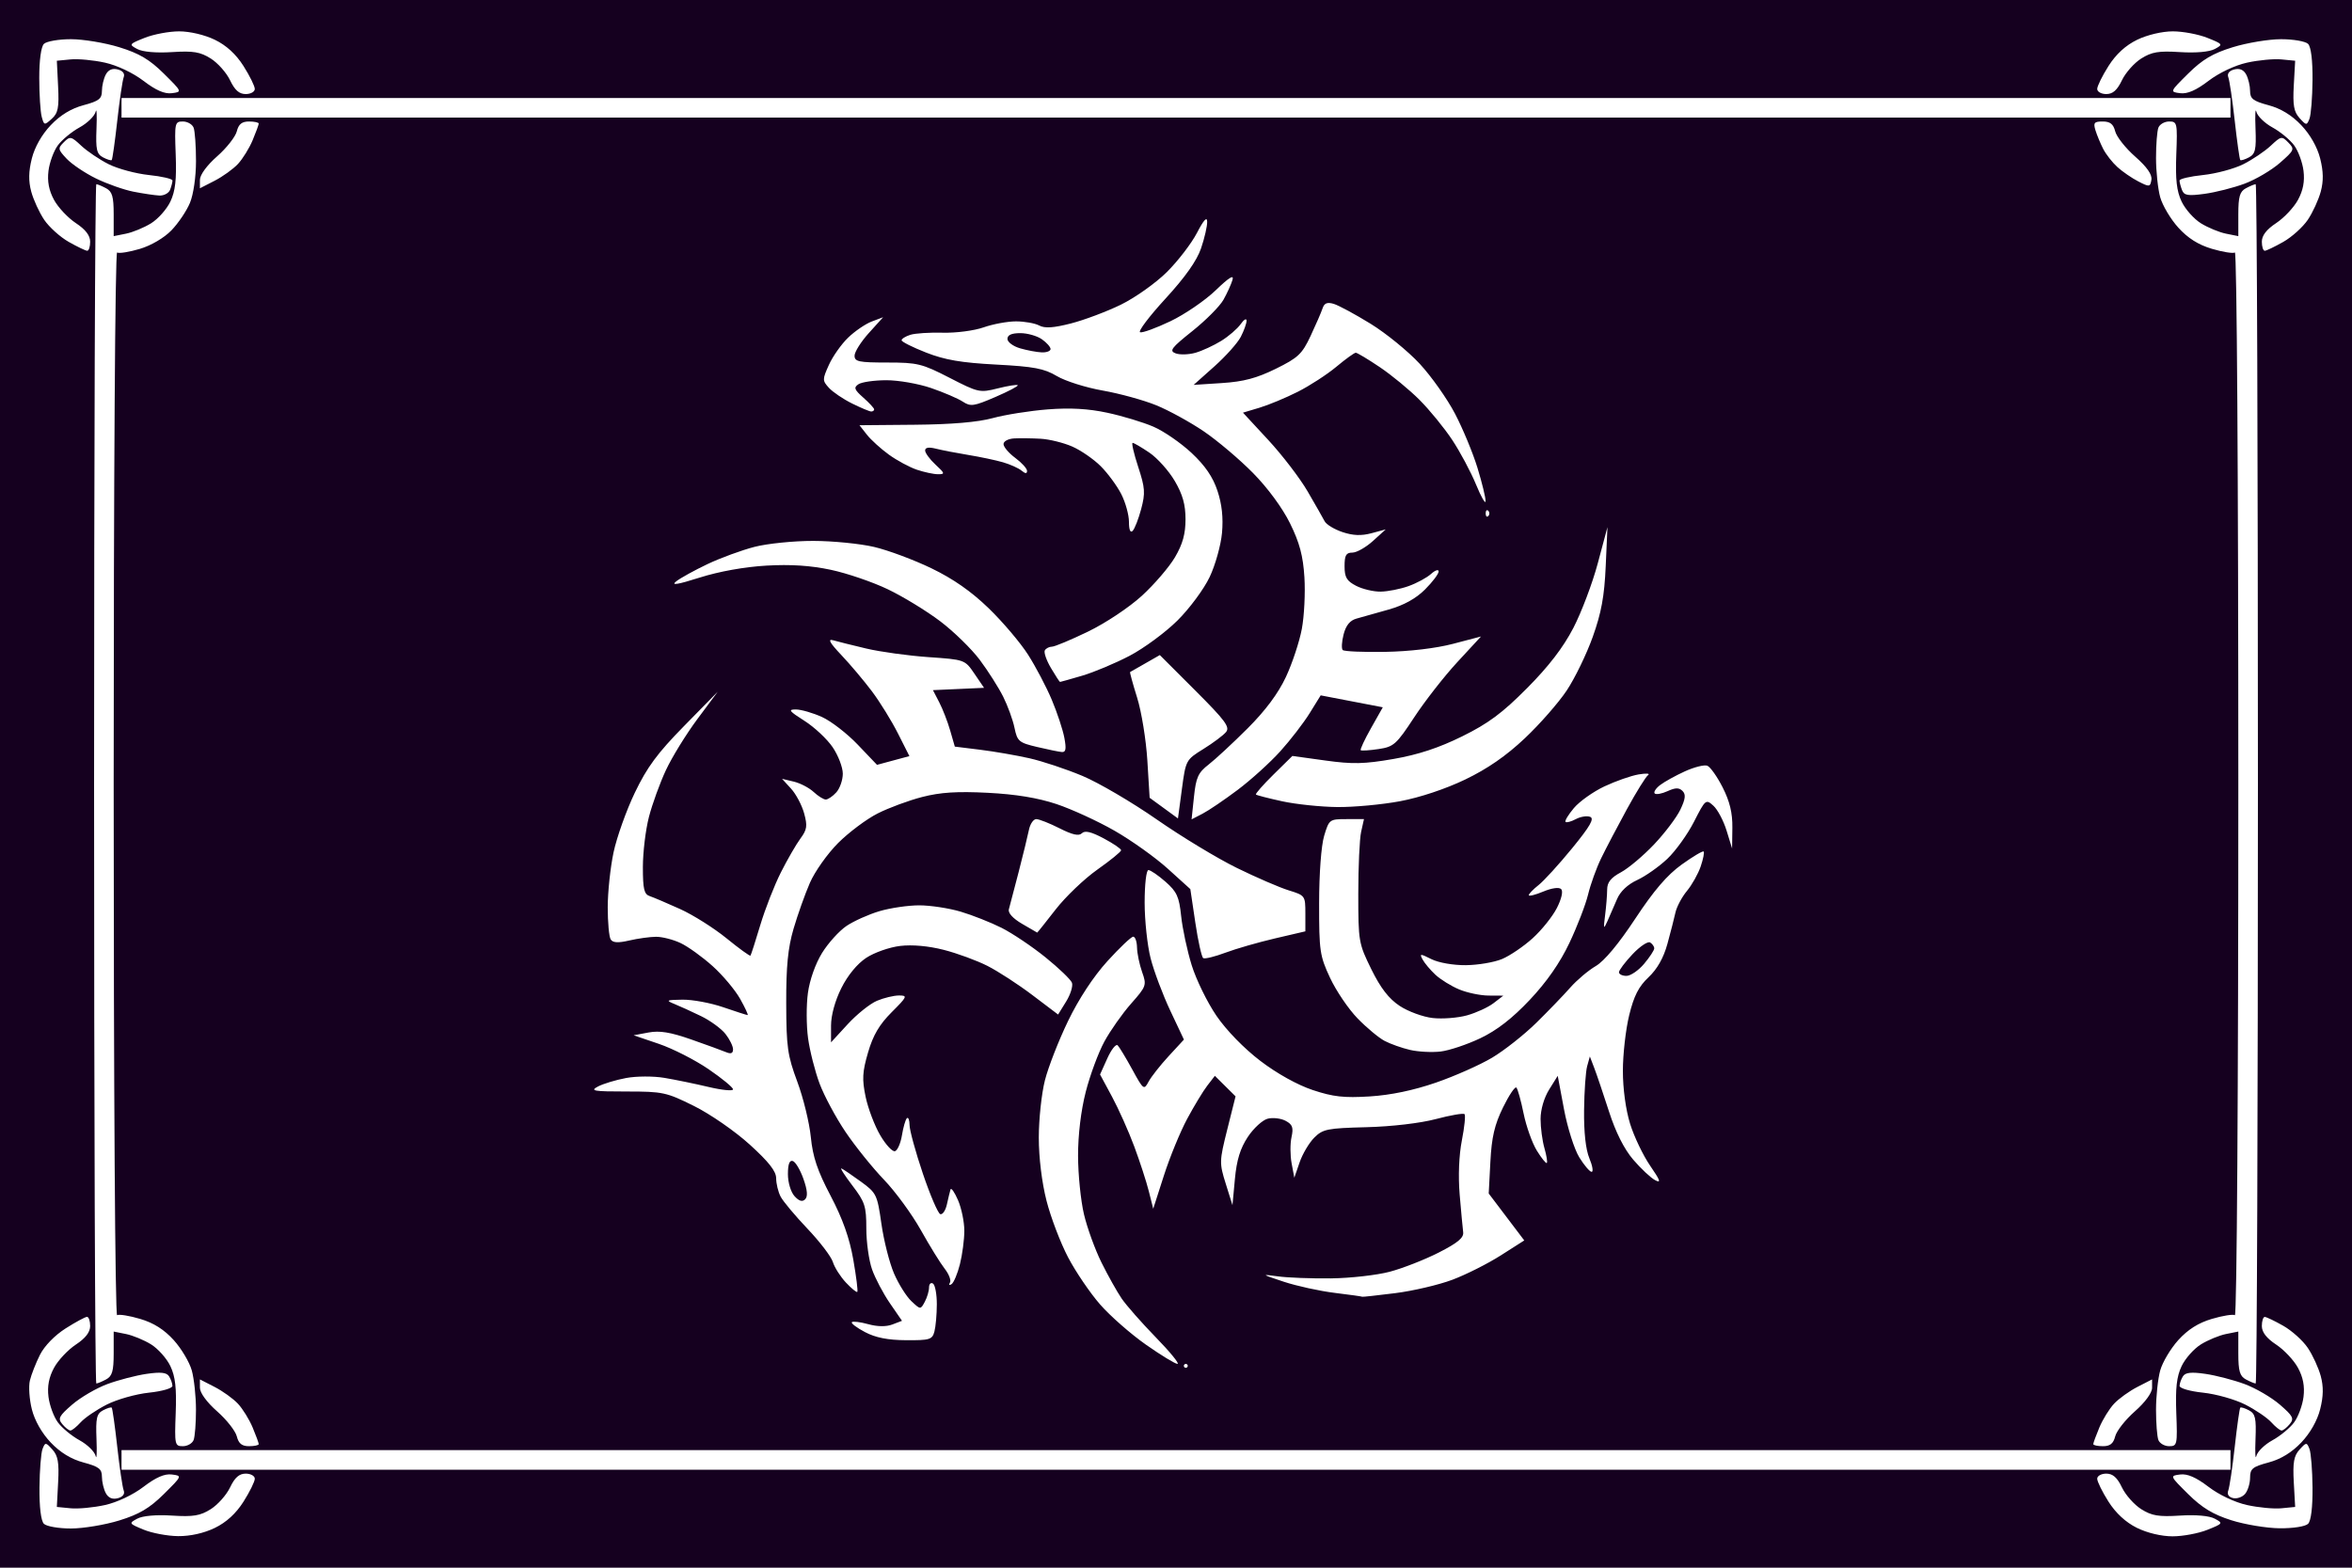 <?xml version="1.0" encoding="UTF-8" standalone="no"?>
<!-- Created with Inkscape (http://www.inkscape.org/) -->
<svg
   xmlns:svg="http://www.w3.org/2000/svg"
   xmlns="http://www.w3.org/2000/svg"
   version="1.0"
   width="600"
   height="400"
   id="svg2">
  <defs
     id="defs5" />
  <rect
     width="600"
     height="400"
     x="0"
     y="1.3322676e-14"
     id="rect2388"
     style="opacity:1;fill:#15001f;fill-opacity:1;fill-rule:nonzero;stroke:none;stroke-width:1;stroke-linecap:round;stroke-linejoin:miter;stroke-miterlimit:4;stroke-dasharray:none;stroke-dashoffset:0;stroke-opacity:1" />
  <path
     d="M 45.434,391.948 C 42.72,391.92 38.761,391.176 36.635,390.295 C 32.861,388.732 32.822,388.665 35.019,387.49 C 36.394,386.754 39.839,386.45 43.884,386.707 C 49.314,387.052 51.085,386.758 53.763,385.07 C 55.558,383.939 57.778,381.436 58.698,379.507 C 59.899,376.989 61.023,376 62.685,376 C 63.958,376 65,376.587 65,377.304 C 65,378.022 63.701,380.657 62.113,383.16 C 60.195,386.186 57.742,388.431 54.798,389.856 C 52.022,391.2 48.527,391.981 45.434,391.948 z M 554.23,391.999 C 551.393,391.999 547.747,391.131 545.121,389.831 C 542.276,388.423 539.737,386.078 537.871,383.136 C 536.292,380.646 535,378.022 535,377.304 C 535,376.587 536.042,376 537.315,376 C 538.977,376 540.101,376.989 541.302,379.507 C 542.222,381.436 544.442,383.939 546.237,385.07 C 548.915,386.758 550.686,387.052 556.116,386.707 C 560.158,386.45 563.606,386.754 564.98,387.489 C 567.159,388.655 567.101,388.742 563.093,390.346 C 560.82,391.256 556.831,392 554.23,391.999 z M 18.095,390 C 14.963,390 11.86,389.46 11.2,388.8 C 10.452,388.052 10.026,384.567 10.07,379.55 C 10.109,375.123 10.463,370.683 10.856,369.685 C 11.537,367.958 11.659,367.966 13.368,369.854 C 14.79,371.425 15.095,373.16 14.832,378.17 L 14.5,384.5 L 18,384.842 C 19.925,385.031 23.874,384.658 26.775,384.015 C 29.897,383.323 33.91,381.425 36.609,379.365 C 39.775,376.948 41.985,375.987 43.835,376.221 C 46.495,376.558 46.491,376.567 41.786,381.228 C 38.162,384.817 35.536,386.372 30.431,387.949 C 26.778,389.077 21.227,390 18.095,390 z M 581.55,389.944 C 578.222,389.913 572.674,388.992 569.22,387.898 C 564.55,386.419 561.73,384.711 558.22,381.234 C 553.509,376.568 553.505,376.558 556.165,376.221 C 558.015,375.987 560.225,376.948 563.391,379.365 C 566.09,381.425 570.103,383.323 573.225,384.015 C 576.126,384.658 580.075,385.031 582,384.842 L 585.5,384.5 L 585.149,378.19 C 584.87,373.161 585.167,371.472 586.613,369.875 C 588.337,367.97 588.464,367.961 589.144,369.685 C 589.537,370.683 589.891,375.123 589.93,379.55 C 589.974,384.567 589.548,388.052 588.8,388.8 C 588.116,389.484 584.996,389.976 581.55,389.944 z M 30.043,382.278 C 28.666,382.638 27.644,382.202 26.987,380.976 C 26.444,379.961 26,378.07 26,376.773 C 26,374.808 25.216,374.205 21.297,373.157 C 18.161,372.318 15.379,370.621 12.944,368.062 C 10.681,365.683 8.852,362.469 8.13,359.603 C 7.49,357.061 7.263,353.748 7.625,352.241 C 7.987,350.733 9.141,347.789 10.189,345.698 C 11.327,343.426 13.963,340.711 16.742,338.948 C 19.299,337.327 21.753,336 22.196,336 C 22.638,336 23,337.05 23,338.332 C 23,339.911 21.816,341.447 19.34,343.082 C 17.327,344.412 14.826,347.075 13.781,349 C 12.474,351.41 12.034,353.718 12.368,356.413 C 12.635,358.566 13.71,361.491 14.758,362.913 C 15.805,364.336 18.296,366.394 20.293,367.487 C 22.289,368.58 24.135,370.38 24.395,371.487 C 24.654,372.594 24.753,370.66 24.615,367.188 C 24.402,361.852 24.658,360.718 26.267,359.857 C 27.315,359.296 28.321,358.987 28.503,359.17 C 28.685,359.352 29.319,363.844 29.911,369.151 C 30.502,374.459 31.24,379.462 31.55,380.269 C 31.906,381.197 31.352,381.936 30.043,382.278 z M 572.75,381.14 C 572.062,381.977 570.679,382.474 569.677,382.244 C 568.532,381.981 568.069,381.263 568.433,380.313 C 568.752,379.482 569.498,374.459 570.089,369.151 C 570.681,363.844 571.315,359.352 571.497,359.17 C 571.679,358.987 572.685,359.296 573.733,359.857 C 575.342,360.718 575.598,361.852 575.385,367.188 C 575.247,370.66 575.346,372.594 575.605,371.487 C 575.865,370.38 577.711,368.58 579.707,367.487 C 581.704,366.394 584.195,364.336 585.242,362.913 C 586.29,361.491 587.365,358.566 587.632,356.413 C 587.966,353.718 587.526,351.41 586.219,349 C 585.174,347.075 582.673,344.412 580.66,343.082 C 578.184,341.447 577,339.911 577,338.332 C 577,337.05 577.337,336.007 577.75,336.016 C 578.163,336.026 580.287,337.045 582.47,338.282 C 584.654,339.519 587.468,342.054 588.723,343.916 C 589.977,345.778 591.465,349.013 592.028,351.105 C 592.757,353.81 592.714,356.251 591.879,359.566 C 591.148,362.47 589.331,365.671 587.056,368.062 C 584.621,370.621 581.839,372.318 578.703,373.157 C 574.627,374.247 574,374.761 574,377.016 C 574,378.447 573.438,380.303 572.75,381.14 z M 300,375 L 31,375 L 31,372.5 L 31,370 L 300,370 L 569,370 L 569,372.5 L 569,375 L 300,375 z M 46.643,369.002 C 44.596,369.005 44.514,368.627 44.822,360.555 C 45.064,354.195 44.729,351.231 43.466,348.569 C 42.542,346.623 40.321,344.125 38.529,343.018 C 36.737,341.91 33.86,340.722 32.135,340.377 L 29,339.75 L 29,345.34 C 29,349.843 28.624,351.131 27.066,351.965 C 26.002,352.534 24.877,353 24.566,353 C 24.255,353 24,284.15 24,200 C 24,115.85 24.255,47 24.566,47 C 24.877,47 26.002,47.466 27.066,48.035 C 28.624,48.869 29,50.157 29,54.66 L 29,60.25 L 32.135,59.623 C 33.86,59.278 36.737,58.09 38.529,56.982 C 40.321,55.875 42.542,53.377 43.466,51.431 C 44.729,48.769 45.064,45.805 44.822,39.445 C 44.514,31.373 44.596,30.995 46.643,30.998 C 47.822,30.999 49.059,31.712 49.393,32.582 C 49.727,33.452 50,37.291 50,41.114 C 50,45.128 49.345,49.635 48.449,51.782 C 47.596,53.827 45.471,56.975 43.727,58.777 C 41.863,60.703 38.533,62.655 35.654,63.51 C 32.958,64.311 30.359,64.722 29.877,64.424 C 29.376,64.114 29,122.284 29,200 C 29,277.716 29.376,335.886 29.877,335.576 C 30.359,335.278 33.009,335.704 35.765,336.523 C 39.205,337.544 41.89,339.243 44.322,341.935 C 46.272,344.093 48.344,347.578 48.928,349.679 C 49.511,351.781 49.991,356.276 49.994,359.668 C 49.997,363.061 49.727,366.548 49.393,367.418 C 49.059,368.288 47.822,369.001 46.643,369.002 z M 63.519,369 C 61.703,369 60.869,368.326 60.407,366.487 C 60.06,365.104 57.802,362.235 55.388,360.111 C 52.769,357.805 51,355.383 51,354.104 L 51,351.959 L 54.75,353.882 C 56.812,354.94 59.491,356.868 60.702,358.166 C 61.914,359.465 63.601,362.194 64.452,364.232 C 65.304,366.269 66,368.175 66,368.468 C 66,368.761 64.884,369 63.519,369 z M 536.481,369 C 535.116,369 534,368.761 534,368.468 C 534,368.175 534.696,366.269 535.548,364.232 C 536.399,362.194 538.086,359.465 539.298,358.166 C 540.509,356.868 543.188,354.94 545.25,353.882 L 549,351.959 L 549,354.104 C 549,355.383 547.231,357.805 544.612,360.111 C 542.198,362.235 539.94,365.104 539.593,366.487 C 539.131,368.326 538.297,369 536.481,369 z M 553.357,369.002 C 552.178,369.001 550.941,368.288 550.607,367.418 C 550.273,366.548 550.003,363.061 550.006,359.668 C 550.009,356.276 550.489,351.781 551.072,349.679 C 551.656,347.578 553.728,344.093 555.678,341.935 C 558.11,339.243 560.795,337.544 564.235,336.523 C 566.991,335.704 569.641,335.278 570.123,335.576 C 570.624,335.886 571,277.716 571,200 C 571,122.284 570.624,64.114 570.123,64.424 C 569.641,64.722 566.991,64.296 564.235,63.477 C 560.795,62.456 558.11,60.757 555.678,58.065 C 553.728,55.907 551.656,52.422 551.072,50.321 C 550.489,48.219 550.009,43.724 550.006,40.332 C 550.003,36.939 550.273,33.452 550.607,32.582 C 550.941,31.712 552.178,30.999 553.357,30.998 C 555.404,30.995 555.486,31.373 555.178,39.445 C 554.936,45.805 555.271,48.769 556.534,51.431 C 557.458,53.377 559.679,55.875 561.471,56.982 C 563.263,58.09 566.14,59.278 567.865,59.623 L 571,60.25 L 571,54.66 C 571,50.157 571.376,48.869 572.934,48.035 C 573.998,47.466 575.123,47 575.434,47 C 575.745,47 576,115.85 576,200 C 576,284.15 575.745,353 575.434,353 C 575.123,353 573.998,352.534 572.934,351.965 C 571.376,351.131 571,349.843 571,345.34 L 571,339.75 L 567.865,340.377 C 566.14,340.722 563.263,341.91 561.471,343.018 C 559.679,344.125 557.458,346.623 556.534,348.569 C 555.271,351.231 554.936,354.195 555.178,360.555 C 555.486,368.627 555.404,369.005 553.357,369.002 z M 17.967,365 C 17.57,365 16.636,364.266 15.891,363.369 C 14.711,361.946 15.032,361.311 18.416,358.386 C 20.549,356.542 24.591,354.185 27.397,353.147 C 30.204,352.11 34.701,350.94 37.39,350.548 C 41,350.022 42.501,350.184 43.125,351.168 C 43.589,351.9 43.976,352.998 43.985,353.608 C 43.993,354.228 41.359,354.991 37.996,355.343 C 34.694,355.688 29.857,357.053 27.246,358.377 C 24.636,359.701 21.643,361.732 20.595,362.892 C 19.547,364.051 18.365,365 17.967,365 z M 582.033,365 C 581.635,365 580.453,364.051 579.405,362.892 C 578.357,361.732 575.364,359.701 572.754,358.377 C 570.143,357.053 565.306,355.688 562.004,355.343 C 558.641,354.991 556.007,354.228 556.015,353.608 C 556.024,352.998 556.411,351.9 556.875,351.168 C 557.499,350.184 559,350.022 562.61,350.548 C 565.299,350.94 569.796,352.11 572.603,353.147 C 575.409,354.185 579.451,356.542 581.584,358.386 C 584.968,361.311 585.289,361.946 584.109,363.369 C 583.364,364.266 582.43,365 582.033,365 z M 302.5,349 C 302.225,349 302,348.775 302,348.5 C 302,348.225 302.225,348 302.5,348 C 302.775,348 303,348.225 303,348.5 C 303,348.775 302.775,349 302.5,349 z M 300.38,348 C 299.794,348 296.157,345.783 292.299,343.074 C 288.441,340.364 283.197,335.761 280.646,332.845 C 278.095,329.929 274.418,324.519 272.476,320.822 C 270.533,317.125 268.057,310.631 266.972,306.391 C 265.774,301.705 265,295.367 265,290.234 C 265,285.589 265.702,279.024 266.56,275.644 C 267.418,272.265 270.078,265.45 272.472,260.5 C 275.2,254.858 278.94,249.168 282.496,245.25 C 285.615,241.812 288.58,239 289.084,239 C 289.588,239 290.025,240.238 290.056,241.75 C 290.087,243.262 290.67,246.075 291.35,248 C 292.547,251.385 292.455,251.65 288.544,256.081 C 286.32,258.601 283.253,262.954 281.728,265.756 C 280.204,268.558 278.066,274.331 276.978,278.585 C 275.75,283.386 275.006,289.579 275.015,294.91 C 275.023,299.634 275.699,306.34 276.518,309.812 C 277.336,313.283 279.349,318.831 280.991,322.141 C 282.634,325.451 284.95,329.586 286.139,331.33 C 287.328,333.073 291.259,337.538 294.874,341.25 C 298.489,344.962 300.966,348 300.38,348 z M 231.133,341.956 C 226.467,341.925 223.36,341.31 220.656,339.884 C 218.541,338.768 217.037,337.63 217.312,337.355 C 217.587,337.079 219.468,337.311 221.491,337.87 C 223.834,338.517 226.066,338.545 227.637,337.948 L 230.103,337.01 L 227.011,332.516 C 225.31,330.044 223.262,326.16 222.46,323.885 C 221.657,321.61 221,316.915 221,313.451 C 221,307.768 220.651,306.696 217.424,302.468 C 215.456,299.891 214.219,297.944 214.674,298.141 C 215.128,298.339 217.355,299.85 219.622,301.5 C 223.585,304.385 223.786,304.798 224.849,312.262 C 225.457,316.531 226.901,322.224 228.058,324.913 C 229.215,327.603 231.212,330.79 232.495,331.996 C 234.823,334.183 234.832,334.183 235.915,332.16 C 236.512,331.044 237,329.4 237,328.507 C 237,327.613 237.45,327.16 238,327.5 C 238.55,327.84 238.994,330.229 238.986,332.809 C 238.979,335.389 238.701,338.512 238.37,339.75 C 237.82,341.803 237.185,341.996 231.133,341.956 z M 347.526,330.87 C 347.512,330.799 344.35,330.355 340.5,329.883 C 336.65,329.412 330.8,328.132 327.5,327.039 C 321.694,325.116 321.645,325.071 326,325.67 C 328.475,326.011 334.55,326.242 339.5,326.184 C 344.45,326.127 351.2,325.367 354.5,324.496 C 357.8,323.625 363.425,321.423 367,319.604 C 371.884,317.118 373.44,315.823 373.259,314.398 C 373.126,313.354 372.724,309.042 372.366,304.816 C 371.966,300.106 372.183,294.747 372.926,290.969 C 373.593,287.579 373.899,284.566 373.605,284.272 C 373.312,283.979 370.018,284.547 366.286,285.534 C 362.287,286.592 355.015,287.443 348.581,287.607 C 338.593,287.861 337.457,288.088 335.27,290.275 C 333.955,291.591 332.273,294.429 331.532,296.583 L 330.185,300.5 L 329.496,296.828 C 329.117,294.809 329.104,291.802 329.468,290.148 C 330.005,287.701 329.725,286.923 327.971,285.985 C 326.785,285.349 324.731,285.102 323.409,285.434 C 322.086,285.766 319.799,287.858 318.327,290.082 C 316.386,293.016 315.479,295.965 315.027,300.814 L 314.405,307.5 L 312.692,302.033 C 311.037,296.751 311.05,296.284 313.087,288.153 L 315.195,279.74 L 312.555,277.12 L 309.916,274.5 L 307.987,277 C 306.926,278.375 304.615,282.188 302.852,285.473 C 301.088,288.758 298.417,295.263 296.917,299.93 L 294.189,308.414 L 293.068,303.957 C 292.452,301.506 290.775,296.35 289.342,292.5 C 287.909,288.65 285.362,282.948 283.681,279.829 L 280.625,274.158 L 282.479,270.046 C 283.499,267.784 284.687,266.287 285.118,266.718 C 285.55,267.15 287.227,269.924 288.845,272.884 C 291.694,278.092 291.827,278.192 293.006,275.988 C 293.677,274.736 295.979,271.808 298.123,269.482 L 302.022,265.253 L 298.542,257.876 C 296.629,253.819 294.374,247.818 293.532,244.54 C 292.689,241.262 292,234.849 292,230.29 C 292,225.629 292.423,222 292.965,222 C 293.496,222 295.456,223.339 297.32,224.976 C 300.222,227.524 300.797,228.786 301.315,233.742 C 301.648,236.926 302.855,242.557 303.997,246.256 C 305.14,249.954 307.985,255.772 310.32,259.184 C 312.866,262.905 317.35,267.512 321.521,270.692 C 325.761,273.925 330.978,276.828 334.888,278.129 C 340.083,279.858 342.845,280.167 349.432,279.756 C 354.761,279.423 360.571,278.212 366.293,276.24 C 371.094,274.585 377.558,271.716 380.657,269.865 C 383.756,268.014 388.813,264.021 391.896,260.992 C 394.978,257.962 398.883,253.912 400.573,251.992 C 402.263,250.071 405.188,247.6 407.073,246.5 C 409.26,245.223 412.907,240.851 417.155,234.412 C 421.896,227.225 425.302,223.252 429.003,220.594 C 431.859,218.542 434.379,217.046 434.602,217.269 C 434.826,217.493 434.485,219.211 433.845,221.088 C 433.204,222.965 431.627,225.772 430.34,227.327 C 429.053,228.882 427.735,231.357 427.412,232.827 C 427.09,234.297 426.163,237.909 425.354,240.854 C 424.378,244.41 422.761,247.265 420.543,249.354 C 418.02,251.73 416.81,254.108 415.601,259.064 C 414.72,262.674 414,269.046 414,273.225 C 414,277.805 414.734,283.18 415.848,286.76 C 416.865,290.026 419.166,294.835 420.963,297.446 C 423.561,301.222 423.814,301.971 422.203,301.108 C 421.088,300.512 418.578,298.157 416.625,295.874 C 414.316,293.178 412.158,288.884 410.46,283.612 C 409.023,279.151 407.336,274.164 406.712,272.531 L 405.576,269.561 L 404.888,272.031 C 404.509,273.389 404.154,278.452 404.1,283.282 C 404.036,288.9 404.522,293.314 405.449,295.532 C 406.246,297.439 406.508,299 406.031,299 C 405.553,299 404.135,297.336 402.878,295.302 C 401.621,293.269 399.87,287.756 398.986,283.052 L 397.379,274.5 L 395.193,278 C 393.895,280.08 393.006,283.126 393.004,285.507 C 393.002,287.71 393.442,291.055 393.983,292.94 C 394.523,294.825 394.8,296.534 394.597,296.736 C 394.394,296.939 393.253,295.527 392.06,293.598 C 390.868,291.669 389.343,287.397 388.672,284.104 C 388,280.811 387.171,277.838 386.829,277.496 C 386.488,277.154 384.952,279.442 383.417,282.579 C 381.263,286.982 380.529,290.137 380.2,296.404 L 379.774,304.525 L 384.308,310.513 L 388.841,316.5 L 382.841,320.325 C 379.541,322.428 373.993,325.222 370.511,326.532 C 367.029,327.843 360.439,329.384 355.866,329.958 C 351.294,330.531 347.541,330.942 347.526,330.87 z M 414.911,249 C 415.962,249 417.987,247.615 419.411,245.923 C 420.835,244.231 422,242.458 422,241.982 C 422,241.507 421.528,240.827 420.952,240.47 C 420.375,240.114 418.35,241.469 416.452,243.482 C 414.553,245.495 413,247.56 413,248.071 C 413,248.582 413.86,249 414.911,249 z M 218.704,329.629 C 218.512,329.822 217.2,328.746 215.789,327.24 C 214.379,325.733 212.885,323.382 212.471,322.016 C 212.056,320.65 209.141,316.825 205.992,313.516 C 202.844,310.207 199.758,306.517 199.134,305.316 C 198.51,304.114 198,302.013 198,300.645 C 198,298.848 196.131,296.463 191.25,292.034 C 187.496,288.627 181.195,284.264 177.054,282.204 C 170,278.695 169.096,278.5 159.863,278.5 C 151.345,278.5 150.424,278.339 152.554,277.221 C 153.893,276.517 157.116,275.544 159.714,275.059 C 162.348,274.567 166.665,274.549 169.469,275.018 C 172.236,275.481 177.312,276.526 180.75,277.341 C 184.188,278.156 187,278.429 187,277.949 C 187,277.468 184.188,275.152 180.75,272.801 C 177.312,270.451 171.607,267.545 168.072,266.343 L 161.644,264.157 L 165.433,263.447 C 168.275,262.913 171.005,263.36 176.361,265.233 C 180.287,266.607 184.287,268.065 185.25,268.472 C 186.46,268.985 187,268.76 187,267.742 C 187,266.932 186.128,265.162 185.063,263.807 C 183.998,262.453 181.185,260.404 178.813,259.253 C 176.441,258.103 173.375,256.705 172,256.148 C 169.764,255.242 169.985,255.128 174.093,255.068 C 176.62,255.03 181.303,255.9 184.5,257 C 187.697,258.1 190.496,259 190.721,259 C 190.945,259 190.087,257.143 188.814,254.872 C 187.541,252.602 184.38,248.837 181.789,246.505 C 179.198,244.173 175.53,241.531 173.638,240.633 C 171.746,239.735 168.916,239.011 167.349,239.024 C 165.782,239.037 162.711,239.462 160.525,239.969 C 157.66,240.634 156.338,240.557 155.791,239.695 C 155.373,239.038 155.032,235.35 155.033,231.5 C 155.034,227.65 155.701,221.35 156.515,217.5 C 157.33,213.65 159.774,206.792 161.947,202.259 C 165.068,195.752 167.708,192.175 174.495,185.259 L 183.091,176.5 L 177.885,183.5 C 175.022,187.35 171.418,193.2 169.878,196.5 C 168.337,199.8 166.385,205.182 165.539,208.46 C 164.692,211.738 164,217.49 164,221.241 C 164,226.849 164.311,228.167 165.75,228.647 C 166.713,228.968 170.203,230.454 173.507,231.949 C 176.811,233.444 182.137,236.804 185.342,239.415 C 188.548,242.026 191.294,244.013 191.444,243.831 C 191.594,243.649 192.723,240.141 193.952,236.035 C 195.182,231.93 197.545,225.882 199.204,222.596 C 200.863,219.31 203.109,215.42 204.195,213.95 C 205.881,211.67 206.018,210.724 205.127,207.498 C 204.553,205.419 203.052,202.593 201.792,201.218 L 199.5,198.718 L 202.5,199.433 C 204.15,199.826 206.429,201.015 207.564,202.074 C 208.7,203.133 210.093,204 210.659,204 C 211.226,204 212.435,203.177 213.345,202.171 C 214.255,201.165 215,199.02 215,197.403 C 215,195.787 213.835,192.749 212.41,190.653 C 210.986,188.557 207.748,185.528 205.215,183.921 C 201.279,181.425 200.964,181.003 203.054,181.022 C 204.399,181.034 207.394,181.904 209.708,182.954 C 212.022,184.005 216.123,187.179 218.821,190.008 L 223.727,195.151 L 227.859,194.038 L 231.991,192.925 L 229.067,187.133 C 227.459,183.947 224.483,179.127 222.453,176.42 C 220.423,173.714 216.904,169.538 214.631,167.14 C 211.698,164.044 211.08,162.948 212.5,163.36 C 213.6,163.679 217.425,164.632 221,165.478 C 224.575,166.323 231.694,167.306 236.82,167.663 C 246.129,168.31 246.142,168.315 248.587,171.905 L 251.034,175.5 L 244.515,175.796 L 237.996,176.091 L 239.61,179.212 C 240.497,180.928 241.753,184.17 242.4,186.416 L 243.577,190.5 L 250.039,191.299 C 253.592,191.738 259.234,192.713 262.576,193.466 C 265.918,194.219 272.029,196.252 276.156,197.984 C 280.282,199.717 288.798,204.71 295.079,209.081 C 301.361,213.452 310.55,219.016 315.5,221.445 C 320.45,223.874 326.413,226.452 328.75,227.174 C 332.939,228.468 333,228.552 333,233.061 L 333,237.634 L 325.25,239.44 C 320.988,240.433 315.293,242.073 312.595,243.086 C 309.897,244.098 307.356,244.72 306.949,244.468 C 306.542,244.217 305.635,240.151 304.933,235.434 L 303.657,226.857 L 297.901,221.648 C 294.735,218.784 288.631,214.428 284.336,211.97 C 280.041,209.511 273.37,206.448 269.513,205.162 C 264.752,203.575 259.129,202.652 252,202.286 C 244.177,201.885 239.91,202.156 235.265,203.349 C 231.836,204.23 226.715,206.124 223.885,207.558 C 221.054,208.993 216.52,212.385 213.808,215.096 C 211.097,217.808 207.855,222.383 206.604,225.263 C 205.353,228.143 203.474,233.425 202.43,237 C 200.999,241.896 200.539,246.584 200.566,256 C 200.598,267.171 200.899,269.297 203.393,276 C 204.928,280.125 206.48,286.483 206.843,290.129 C 207.349,295.215 208.525,298.705 211.898,305.129 C 214.967,310.973 216.711,315.881 217.674,321.39 C 218.433,325.729 218.897,329.437 218.704,329.629 z M 205.391,306.009 C 206.108,305.292 205.976,303.685 204.964,300.809 C 204.159,298.519 202.938,296.463 202.25,296.24 C 201.4,295.963 201,297.034 201,299.588 C 201,301.698 201.734,304.154 202.676,305.195 C 203.835,306.475 204.673,306.727 205.391,306.009 z M 242.722,327.672 C 242.155,328.022 241.979,327.842 242.332,327.272 C 242.684,326.702 242.081,325.102 240.992,323.717 C 239.902,322.332 237.161,317.891 234.899,313.849 C 232.637,309.807 228.407,304.025 225.5,301 C 222.592,297.975 218.188,292.504 215.713,288.842 C 213.238,285.18 210.251,279.615 209.076,276.474 C 207.901,273.334 206.578,268.12 206.136,264.889 C 205.694,261.658 205.676,256.482 206.096,253.387 C 206.551,250.036 208.013,245.897 209.711,243.149 C 211.279,240.613 214.083,237.513 215.943,236.26 C 217.802,235.007 221.582,233.311 224.343,232.491 C 227.104,231.671 231.675,231 234.5,231 C 237.325,231 242.081,231.725 245.069,232.612 C 248.056,233.498 252.75,235.355 255.5,236.738 C 258.25,238.121 263.286,241.503 266.692,244.254 C 270.098,247.004 273.14,249.923 273.454,250.74 C 273.767,251.557 273.101,253.719 271.973,255.543 L 269.923,258.861 L 263.368,253.9 C 259.764,251.172 254.599,247.817 251.892,246.445 C 249.184,245.073 244.178,243.236 240.767,242.362 C 236.873,241.364 232.727,240.991 229.625,241.358 C 226.899,241.681 223.017,243.047 220.965,244.404 C 218.664,245.927 216.245,248.873 214.623,252.129 C 213.02,255.345 212,259.058 212,261.674 L 212,265.955 L 216.25,261.33 C 218.588,258.786 221.948,256.096 223.718,255.352 C 225.488,254.609 228.016,254 229.336,254 C 231.578,254 231.454,254.283 227.462,258.275 C 224.324,261.413 222.723,264.139 221.444,268.525 C 219.988,273.52 219.886,275.379 220.822,279.862 C 221.438,282.811 223.114,287.225 224.547,289.67 C 225.98,292.115 227.679,293.94 228.323,293.726 C 228.966,293.511 229.762,291.68 230.091,289.657 C 230.42,287.633 230.984,285.683 231.344,285.322 C 231.705,284.962 232.013,285.754 232.03,287.083 C 232.046,288.413 233.577,293.985 235.431,299.467 C 237.285,304.949 239.28,309.593 239.864,309.788 C 240.448,309.983 241.207,308.873 241.551,307.321 C 241.894,305.769 242.31,304.05 242.476,303.5 C 242.641,302.95 243.502,304.173 244.388,306.218 C 245.275,308.263 246,311.776 246,314.025 C 246,316.274 245.495,320.121 244.877,322.574 C 244.259,325.027 243.29,327.321 242.722,327.672 z M 367.5,268.299 C 365.3,268.557 361.798,268.374 359.717,267.893 C 357.637,267.412 354.712,266.375 353.217,265.589 C 351.723,264.803 348.61,262.212 346.301,259.83 C 343.991,257.449 340.841,252.8 339.301,249.5 C 336.682,243.89 336.501,242.654 336.509,230.5 C 336.515,222.85 337.045,215.751 337.798,213.25 C 339.053,209.081 339.162,209 343.514,209 L 347.95,209 L 347.225,212.25 C 346.826,214.037 346.5,221.135 346.5,228.023 C 346.5,240.195 346.593,240.736 349.833,247.314 C 352.205,252.132 354.288,254.824 357.064,256.661 C 359.209,258.08 362.997,259.471 365.481,259.751 C 367.966,260.031 371.915,259.724 374.256,259.068 C 376.597,258.413 379.634,257.014 381.006,255.961 L 383.5,254.044 L 379.718,254.022 C 377.638,254.01 374.269,253.304 372.232,252.452 C 370.194,251.601 367.467,249.914 366.172,248.702 C 364.876,247.491 363.411,245.749 362.916,244.831 C 362.082,243.283 362.248,243.277 365.181,244.74 C 366.992,245.643 370.745,246.297 373.95,246.267 C 377.031,246.237 381.179,245.534 383.166,244.704 C 385.153,243.874 388.661,241.494 390.962,239.415 C 393.263,237.337 396.049,233.865 397.153,231.699 C 398.35,229.353 398.797,227.397 398.258,226.858 C 397.719,226.319 395.868,226.575 393.677,227.49 C 391.655,228.335 390,228.748 390,228.407 C 390,228.067 391.119,226.908 392.486,225.832 C 393.854,224.757 397.709,220.527 401.055,216.433 C 405.656,210.802 406.774,208.851 405.647,208.418 C 404.827,208.103 403.183,208.367 401.992,209.004 C 400.802,209.641 399.624,209.957 399.373,209.707 C 399.123,209.456 400.082,207.868 401.505,206.177 C 402.928,204.486 406.434,201.998 409.296,200.649 C 412.158,199.299 416.075,197.927 418,197.599 C 419.925,197.271 421.022,197.34 420.439,197.751 C 419.855,198.163 417.41,202.1 415.007,206.5 C 412.603,210.9 409.654,216.525 408.453,219 C 407.252,221.475 405.754,225.63 405.125,228.233 C 404.495,230.837 402.347,236.407 400.351,240.612 C 397.933,245.706 394.56,250.549 390.245,255.123 C 385.777,259.859 381.866,262.894 377.634,264.909 C 374.26,266.515 369.7,268.04 367.5,268.299 z M 264.59,237.956 C 264.54,237.931 262.799,236.919 260.72,235.706 C 258.37,234.335 257.101,232.932 257.367,232 C 257.602,231.175 258.723,226.9 259.858,222.5 C 260.993,218.1 262.173,213.262 262.48,211.75 C 262.787,210.238 263.628,209 264.35,209 C 265.071,209 267.743,210.054 270.288,211.342 C 273.585,213.012 275.224,213.376 275.989,212.611 C 276.754,211.846 278.347,212.218 281.532,213.907 C 283.989,215.211 286,216.577 286,216.942 C 286,217.307 283.272,219.53 279.939,221.881 C 276.605,224.232 271.808,228.821 269.278,232.078 C 266.749,235.335 264.639,237.98 264.59,237.956 z M 410.077,235 C 409.07,237.239 409.006,237.083 409.465,233.5 C 409.747,231.3 409.983,228.365 409.989,226.977 C 409.997,225.125 410.932,223.953 413.508,222.566 C 415.437,221.527 419.251,218.313 421.983,215.425 C 424.715,212.536 427.722,208.554 428.665,206.576 C 429.968,203.843 430.101,202.701 429.217,201.817 C 428.333,200.933 427.417,200.945 425.398,201.865 C 423.937,202.53 422.463,202.796 422.122,202.456 C 421.782,202.115 422.402,201.148 423.502,200.306 C 424.601,199.464 427.445,197.89 429.823,196.808 C 432.2,195.727 434.77,195.081 435.532,195.374 C 436.295,195.667 438.062,198.162 439.459,200.92 C 441.277,204.506 441.98,207.438 441.93,211.217 L 441.861,216.5 L 440.451,211.923 C 439.675,209.406 438.16,206.55 437.084,205.576 C 435.178,203.851 435.05,203.958 432.151,209.653 C 430.514,212.869 427.448,217.135 425.338,219.132 C 423.227,221.13 419.771,223.563 417.659,224.54 C 415.221,225.666 413.34,227.444 412.51,229.407 C 411.791,231.108 410.696,233.625 410.077,235 z M 301.5,201.36 L 300.5,208.829 L 296.888,206.192 L 293.275,203.555 L 292.691,194.028 C 292.37,188.787 291.201,181.594 290.094,178.043 C 288.987,174.492 288.175,171.535 288.29,171.474 C 288.406,171.412 290.159,170.412 292.186,169.252 L 295.872,167.143 L 304.942,176.212 C 312.605,183.875 313.817,185.516 312.756,186.794 C 312.065,187.627 309.475,189.564 307,191.099 C 302.534,193.869 302.492,193.947 301.5,201.36 z M 306.779,207.614 L 303.975,209.064 L 304.586,203.282 C 305.108,198.336 305.652,197.146 308.348,195.053 C 310.082,193.707 314.558,189.552 318.295,185.819 C 322.821,181.299 326.075,176.928 328.039,172.73 C 329.662,169.263 331.489,163.743 332.101,160.463 C 332.712,157.183 333.008,151.251 332.758,147.28 C 332.413,141.797 331.532,138.491 329.093,133.537 C 327.156,129.602 323.405,124.501 319.64,120.68 C 316.207,117.196 310.555,112.414 307.079,110.054 C 303.603,107.693 298.135,104.696 294.927,103.392 C 291.718,102.088 285.585,100.404 281.297,99.65 C 277.009,98.895 271.748,97.233 269.607,95.956 C 266.364,94.021 263.777,93.532 254.107,93.022 C 245.209,92.552 241.041,91.838 236.25,89.96 C 232.812,88.613 230,87.201 230,86.822 C 230,86.444 231.001,85.817 232.225,85.429 C 233.449,85.04 237.181,84.797 240.52,84.889 C 243.858,84.981 248.538,84.369 250.92,83.528 C 253.302,82.688 257.024,82 259.191,82 C 261.358,82 264.015,82.473 265.094,83.05 C 266.528,83.818 268.714,83.676 273.206,82.526 C 276.588,81.659 282.313,79.507 285.928,77.744 C 289.542,75.98 294.815,72.244 297.644,69.44 C 300.473,66.637 303.939,62.128 305.347,59.422 C 307.077,56.095 307.922,55.171 307.953,56.572 C 307.979,57.711 307.278,60.762 306.396,63.35 C 305.316,66.521 302.34,70.728 297.28,76.24 C 293.148,80.74 290.252,84.584 290.844,84.781 C 291.436,84.979 294.914,83.712 298.572,81.966 C 302.23,80.22 307.429,76.665 310.125,74.067 C 313.545,70.77 314.839,69.971 314.408,71.421 C 314.068,72.565 313.028,74.85 312.098,76.5 C 311.167,78.15 307.603,81.736 304.179,84.469 C 298.768,88.788 298.21,89.534 299.919,90.166 C 301.001,90.566 303.277,90.494 304.978,90.006 C 306.679,89.518 309.63,88.156 311.536,86.978 C 313.442,85.8 315.676,83.873 316.501,82.695 C 317.325,81.518 318,81.127 318,81.827 C 318,82.527 317.337,84.382 316.526,85.949 C 315.716,87.516 312.678,90.915 309.776,93.502 L 304.5,98.205 L 311.759,97.735 C 317.238,97.381 320.595,96.489 325.452,94.098 C 331.161,91.288 332.163,90.342 334.336,85.715 C 335.683,82.847 337.056,79.681 337.387,78.681 C 337.834,77.333 338.573,77.036 340.245,77.536 C 341.485,77.907 345.718,80.192 349.651,82.614 C 353.584,85.037 359.224,89.634 362.184,92.832 C 365.144,96.029 369.194,101.762 371.184,105.572 C 373.174,109.383 375.747,115.585 376.901,119.355 C 378.056,123.126 378.989,126.951 378.976,127.855 C 378.963,128.76 377.867,126.86 376.541,123.634 C 375.214,120.407 372.469,115.267 370.44,112.212 C 368.411,109.156 364.659,104.564 362.103,102.007 C 359.546,99.451 354.996,95.703 351.991,93.68 C 348.985,91.656 346.226,90 345.858,90 C 345.49,90 343.259,91.613 340.899,93.584 C 338.54,95.556 334.109,98.43 331.054,99.971 C 328,101.512 323.606,103.34 321.291,104.032 L 317.083,105.292 L 323.546,112.272 C 327.101,116.112 331.614,122.009 333.575,125.377 C 335.536,128.744 337.49,132.175 337.918,133 C 338.345,133.825 340.393,135.069 342.468,135.764 C 345.159,136.665 347.282,136.748 349.871,136.052 L 353.5,135.076 L 350.234,138.038 C 348.438,139.667 346.076,141 344.984,141 C 343.386,141 343,141.676 343,144.474 C 343,147.31 343.542,148.229 345.95,149.474 C 347.573,150.313 350.386,150.98 352.2,150.956 C 354.015,150.932 357.217,150.3 359.316,149.551 C 361.415,148.803 364.003,147.403 365.066,146.44 C 366.13,145.478 367,145.195 367,145.812 C 367,146.429 365.437,148.497 363.526,150.407 C 361.209,152.725 358.128,154.427 354.276,155.521 C 351.099,156.423 347.403,157.463 346.063,157.832 C 344.383,158.295 343.356,159.546 342.756,161.862 C 342.278,163.708 342.177,165.507 342.532,165.86 C 342.887,166.212 347.75,166.422 353.339,166.327 C 359.525,166.222 366.298,165.42 370.654,164.279 L 377.808,162.403 L 371.758,168.952 C 368.431,172.553 363.493,178.875 360.784,183 C 356.217,189.954 355.553,190.545 351.679,191.123 C 349.381,191.465 347.333,191.598 347.129,191.418 C 346.925,191.238 348.107,188.701 349.756,185.779 L 352.754,180.467 L 344.833,178.945 L 336.912,177.422 L 334.104,181.961 C 332.559,184.458 329.181,188.842 326.597,191.703 C 324.013,194.565 319.128,198.99 315.741,201.535 C 312.355,204.081 308.322,206.816 306.779,207.614 z M 265.75,89.91 C 266.988,89.959 268,89.576 268,89.057 C 268,88.538 267,87.413 265.777,86.557 C 264.555,85.701 262.08,85 260.277,85 C 258.059,85 257,85.475 257,86.471 C 257,87.281 258.462,88.365 260.25,88.881 C 262.038,89.397 264.512,89.86 265.75,89.91 z M 341.14,205.921 C 336.938,205.877 330.629,205.218 327.12,204.457 C 323.61,203.695 320.583,202.916 320.393,202.726 C 320.202,202.535 322.216,200.242 324.868,197.63 L 329.689,192.881 L 338.095,194.047 C 345.078,195.016 348.02,194.949 355.489,193.652 C 361.772,192.56 367.039,190.827 372.989,187.892 C 379.678,184.593 383.223,181.961 389.547,175.597 C 395.067,170.043 398.777,165.216 401.362,160.229 C 403.435,156.23 406.241,148.805 407.598,143.729 L 410.065,134.5 L 409.619,144.5 C 409.278,152.16 408.504,156.372 406.313,162.5 C 404.74,166.9 401.756,173.052 399.681,176.171 C 397.607,179.291 392.791,184.785 388.979,188.381 C 384.217,192.874 379.458,196.165 373.774,198.897 C 368.761,201.307 362.205,203.49 357.14,204.437 C 352.541,205.297 345.341,205.964 341.14,205.921 z M 270.861,191.881 C 270.113,191.816 267.266,191.233 264.535,190.585 C 259.92,189.491 259.516,189.145 258.798,185.688 C 258.373,183.643 257.069,180.063 255.9,177.734 C 254.731,175.406 252.058,171.2 249.96,168.39 C 247.863,165.579 243.301,161.127 239.823,158.496 C 236.345,155.865 230.334,152.198 226.465,150.347 C 222.595,148.496 216.07,146.266 211.965,145.392 C 206.813,144.294 201.711,143.962 195.5,144.319 C 189.95,144.638 183.434,145.807 178.5,147.369 C 172.823,149.166 171.081,149.447 172.5,148.337 C 173.6,147.477 177.2,145.491 180.5,143.925 C 183.8,142.359 189.182,140.385 192.46,139.539 C 195.738,138.692 202.488,138.007 207.46,138.015 C 212.432,138.023 219.425,138.717 223,139.556 C 226.575,140.396 233.153,142.849 237.619,145.007 C 243.186,147.697 247.778,150.905 252.23,155.215 C 255.801,158.672 260.317,163.998 262.265,167.052 C 264.213,170.105 266.935,175.281 268.312,178.553 C 269.689,181.825 271.133,186.19 271.519,188.251 C 272.057,191.115 271.901,191.972 270.861,191.881 z M 270.417,174 C 270.296,174 269.248,172.39 268.087,170.423 C 266.927,168.456 266.234,166.431 266.547,165.923 C 266.861,165.415 267.678,165 268.362,165 C 269.046,165 273.182,163.27 277.553,161.156 C 282.028,158.991 288.027,155.002 291.286,152.023 C 294.468,149.114 298.277,144.677 299.75,142.163 C 301.706,138.826 302.429,136.219 302.429,132.5 C 302.429,128.749 301.704,126.171 299.679,122.716 C 298.167,120.136 295.266,116.894 293.233,115.512 C 291.199,114.131 289.268,113 288.94,113 C 288.613,113 289.247,115.751 290.35,119.114 C 292.109,124.478 292.203,125.795 291.119,129.864 C 290.439,132.414 289.459,134.928 288.942,135.45 C 288.351,136.046 288,135.192 288,133.16 C 288,131.378 287.117,128.19 286.039,126.076 C 284.96,123.961 282.602,120.756 280.8,118.954 C 278.997,117.151 275.717,114.889 273.511,113.927 C 271.305,112.965 267.7,112.075 265.5,111.949 C 263.3,111.823 260.262,111.783 258.75,111.86 C 257.218,111.938 256,112.581 256,113.312 C 256,114.034 257.35,115.622 259,116.842 C 260.65,118.062 262,119.552 262,120.152 C 262,120.908 261.568,120.886 260.597,120.08 C 259.825,119.44 257.688,118.48 255.847,117.948 C 254.006,117.415 250.025,116.574 247,116.079 C 243.975,115.583 240.262,114.864 238.75,114.481 C 236.934,114.02 236,114.176 236,114.939 C 236,115.575 237.191,117.199 238.646,118.548 C 241.057,120.782 241.114,121 239.295,121 C 238.197,121 235.769,120.483 233.899,119.852 C 232.03,119.221 228.821,117.492 226.769,116.011 C 224.716,114.529 222.186,112.233 221.145,110.909 L 219.253,108.5 L 233.376,108.375 C 242.762,108.293 249.434,107.723 253.264,106.676 C 256.435,105.811 262.735,104.813 267.264,104.459 C 273.007,104.011 277.619,104.271 282.5,105.318 C 286.35,106.144 291.642,107.746 294.259,108.878 C 296.876,110.01 301.241,113.016 303.958,115.558 C 307.426,118.801 309.399,121.684 310.576,125.228 C 311.716,128.662 312.088,132.096 311.737,135.967 C 311.453,139.097 310.037,144.16 308.589,147.22 C 307.136,150.291 303.456,155.264 300.373,158.323 C 297.301,161.371 291.798,165.426 288.144,167.336 C 284.49,169.245 279.056,171.526 276.068,172.404 C 273.081,173.282 270.538,174 270.417,174 z M 379.667,131.667 C 379.3,132.033 379,131.733 379,131 C 379,130.267 379.3,129.967 379.667,130.333 C 380.033,130.7 380.033,131.3 379.667,131.667 z M 222.25,104.999 C 221.838,104.999 219.637,104.076 217.359,102.949 C 215.082,101.822 212.426,100.023 211.456,98.952 C 209.773,97.092 209.774,96.829 211.46,93.089 C 212.431,90.936 214.637,87.812 216.363,86.148 C 218.088,84.484 220.802,82.632 222.393,82.032 L 225.286,80.941 L 221.643,84.973 C 219.639,87.191 218,89.792 218,90.753 C 218,92.276 219.069,92.5 226.33,92.5 C 234.048,92.5 235.217,92.786 242.23,96.394 C 249.559,100.164 249.949,100.25 254.521,99.099 C 257.118,98.445 259.414,98.081 259.624,98.29 C 259.833,98.5 257.263,99.854 253.912,101.299 C 248.418,103.67 247.603,103.786 245.606,102.478 C 244.389,101.68 240.759,100.121 237.54,99.014 C 234.321,97.906 229.17,97.007 226.093,97.015 C 223.017,97.024 219.825,97.482 219,98.033 C 217.731,98.881 217.924,99.411 220.25,101.47 C 221.762,102.809 223,104.151 223,104.452 C 223,104.753 222.662,105 222.25,104.999 z M 22.25,63.984 C 21.837,63.975 19.713,62.955 17.53,61.718 C 15.346,60.481 12.532,57.946 11.277,56.084 C 10.023,54.222 8.535,50.987 7.972,48.895 C 7.243,46.19 7.286,43.749 8.121,40.434 C 8.852,37.53 10.669,34.329 12.944,31.938 C 15.379,29.379 18.161,27.682 21.297,26.843 C 25.216,25.795 26,25.192 26,23.227 C 26,21.93 26.444,20.039 26.987,19.024 C 27.644,17.798 28.666,17.362 30.043,17.722 C 31.352,18.064 31.906,18.803 31.55,19.731 C 31.24,20.538 30.502,25.541 29.911,30.849 C 29.319,36.156 28.685,40.648 28.503,40.83 C 28.321,41.013 27.315,40.704 26.267,40.143 C 24.658,39.282 24.402,38.148 24.615,32.812 C 24.753,29.34 24.654,27.406 24.395,28.513 C 24.135,29.62 22.289,31.42 20.293,32.513 C 18.296,33.606 15.805,35.664 14.758,37.087 C 13.71,38.509 12.635,41.434 12.368,43.587 C 12.034,46.282 12.474,48.59 13.781,51 C 14.826,52.925 17.327,55.588 19.34,56.918 C 21.816,58.553 23,60.089 23,61.668 C 23,62.95 22.663,63.993 22.25,63.984 z M 577.75,63.984 C 577.337,63.993 577,62.95 577,61.668 C 577,60.089 578.184,58.553 580.66,56.918 C 582.673,55.588 585.174,52.925 586.219,51 C 587.526,48.59 587.966,46.282 587.632,43.587 C 587.365,41.434 586.29,38.509 585.242,37.087 C 584.195,35.664 581.704,33.606 579.707,32.513 C 577.711,31.42 575.865,29.62 575.605,28.513 C 575.346,27.406 575.247,29.34 575.385,32.812 C 575.598,38.148 575.342,39.282 573.733,40.143 C 572.685,40.704 571.679,41.013 571.497,40.83 C 571.315,40.648 570.681,36.156 570.089,30.849 C 569.498,25.541 568.76,20.538 568.45,19.731 C 568.094,18.803 568.648,18.064 569.957,17.722 C 571.334,17.362 572.356,17.798 573.013,19.024 C 573.556,20.039 574,21.93 574,23.227 C 574,25.192 574.784,25.795 578.703,26.843 C 581.839,27.682 584.621,29.379 587.056,31.938 C 589.331,34.329 591.148,37.53 591.879,40.434 C 592.714,43.749 592.757,46.19 592.028,48.895 C 591.465,50.987 589.977,54.222 588.723,56.084 C 587.468,57.946 584.654,60.481 582.47,61.718 C 580.287,62.955 578.163,63.975 577.75,63.984 z M 40.643,49.89 C 39.464,49.83 36.495,49.388 34.045,48.908 C 31.595,48.427 27.295,46.911 24.49,45.539 C 21.685,44.166 18.315,41.899 17.001,40.501 C 14.764,38.12 14.719,37.852 16.292,36.279 C 17.865,34.706 18.148,34.764 20.736,37.19 C 22.256,38.614 25.407,40.736 27.738,41.904 C 30.068,43.072 34.681,44.311 37.988,44.657 C 41.294,45.002 44,45.634 44,46.061 C 44,46.487 43.727,47.548 43.393,48.418 C 43.059,49.288 41.822,49.951 40.643,49.89 z M 562.386,49.457 C 558.134,50.033 557.164,49.871 556.636,48.493 C 556.286,47.582 556,46.487 556,46.061 C 556,45.634 558.706,45.002 562.012,44.657 C 565.319,44.311 569.932,43.072 572.262,41.904 C 574.593,40.736 577.744,38.614 579.264,37.19 C 581.909,34.71 582.102,34.676 583.764,36.377 C 585.417,38.07 585.313,38.319 581.603,41.561 C 579.459,43.434 575.409,45.821 572.603,46.865 C 569.796,47.909 565.199,49.075 562.386,49.457 z M 54.75,46.118 L 51,48.041 L 51,45.896 C 51,44.617 52.769,42.195 55.388,39.889 C 57.802,37.765 60.06,34.896 60.407,33.513 C 60.869,31.674 61.703,31 63.519,31 C 64.884,31 66,31.239 66,31.532 C 66,31.825 65.304,33.731 64.452,35.768 C 63.601,37.806 61.914,40.535 60.702,41.834 C 59.491,43.132 56.812,45.06 54.75,46.118 z M 548.827,45.864 C 548.518,47.729 548.331,47.753 545.5,46.298 C 543.85,45.451 541.445,43.799 540.155,42.628 C 538.865,41.458 537.235,39.375 536.532,38 C 535.829,36.625 534.941,34.487 534.559,33.25 C 533.965,31.324 534.232,31 536.414,31 C 538.301,31 539.125,31.651 539.593,33.513 C 539.94,34.896 542.233,37.795 544.689,39.957 C 547.684,42.594 549.046,44.538 548.827,45.864 z M 13.199,30.32 C 11.33,32.012 11.23,31.991 10.641,29.79 C 10.303,28.53 10.021,24.102 10.014,19.95 C 10.005,15.394 10.476,11.924 11.2,11.2 C 11.86,10.54 14.963,10 18.095,10 C 21.227,10 26.778,10.923 30.431,12.051 C 35.536,13.628 38.162,15.183 41.786,18.772 C 46.491,23.433 46.495,23.442 43.835,23.779 C 41.985,24.013 39.775,23.052 36.609,20.635 C 33.91,18.575 29.897,16.677 26.775,15.985 C 23.874,15.342 19.925,14.969 18,15.158 L 14.5,15.5 L 14.822,22.03 C 15.09,27.484 14.822,28.851 13.199,30.32 z M 589.144,30.315 C 588.464,32.039 588.337,32.03 586.613,30.125 C 585.167,28.528 584.87,26.839 585.149,21.81 L 585.5,15.5 L 582,15.158 C 580.075,14.969 576.126,15.342 573.225,15.985 C 570.103,16.677 566.09,18.575 563.391,20.635 C 560.225,23.052 558.015,24.013 556.165,23.779 C 553.505,23.442 553.509,23.433 558.214,18.772 C 561.838,15.183 564.464,13.628 569.569,12.051 C 573.222,10.923 578.773,10 581.905,10 C 585.037,10 588.14,10.54 588.8,11.2 C 589.548,11.948 589.974,15.433 589.93,20.45 C 589.891,24.878 589.537,29.317 589.144,30.315 z M 300,30 L 31,30 L 31,27.5 L 31,25 L 300,25 L 569,25 L 569,27.5 L 569,30 L 300,30 z M 62.685,24 C 61.023,24 59.899,23.011 58.698,20.493 C 57.778,18.564 55.558,16.061 53.763,14.93 C 51.085,13.242 49.314,12.948 43.884,13.293 C 39.842,13.55 36.394,13.246 35.02,12.511 C 32.841,11.345 32.899,11.258 36.907,9.654 C 39.18,8.744 43.139,8 45.705,8 C 48.429,8 52.21,8.892 54.798,10.144 C 57.742,11.569 60.195,13.814 62.113,16.84 C 63.701,19.343 65,21.978 65,22.696 C 65,23.413 63.958,24 62.685,24 z M 537.315,24 C 536.042,24 535,23.413 535,22.696 C 535,21.978 536.299,19.343 537.887,16.84 C 539.805,13.814 542.258,11.569 545.202,10.144 C 547.79,8.892 551.571,8 554.295,8 C 556.861,8 560.82,8.744 563.093,9.654 C 567.101,11.258 567.159,11.345 564.98,12.511 C 563.606,13.246 560.158,13.55 556.116,13.293 C 550.686,12.948 548.915,13.242 546.237,14.93 C 544.442,16.061 542.222,18.564 541.302,20.493 C 540.101,23.011 538.977,24 537.315,24 z"
     id="path2400"
     style="fill:#ffffff" />
</svg>
